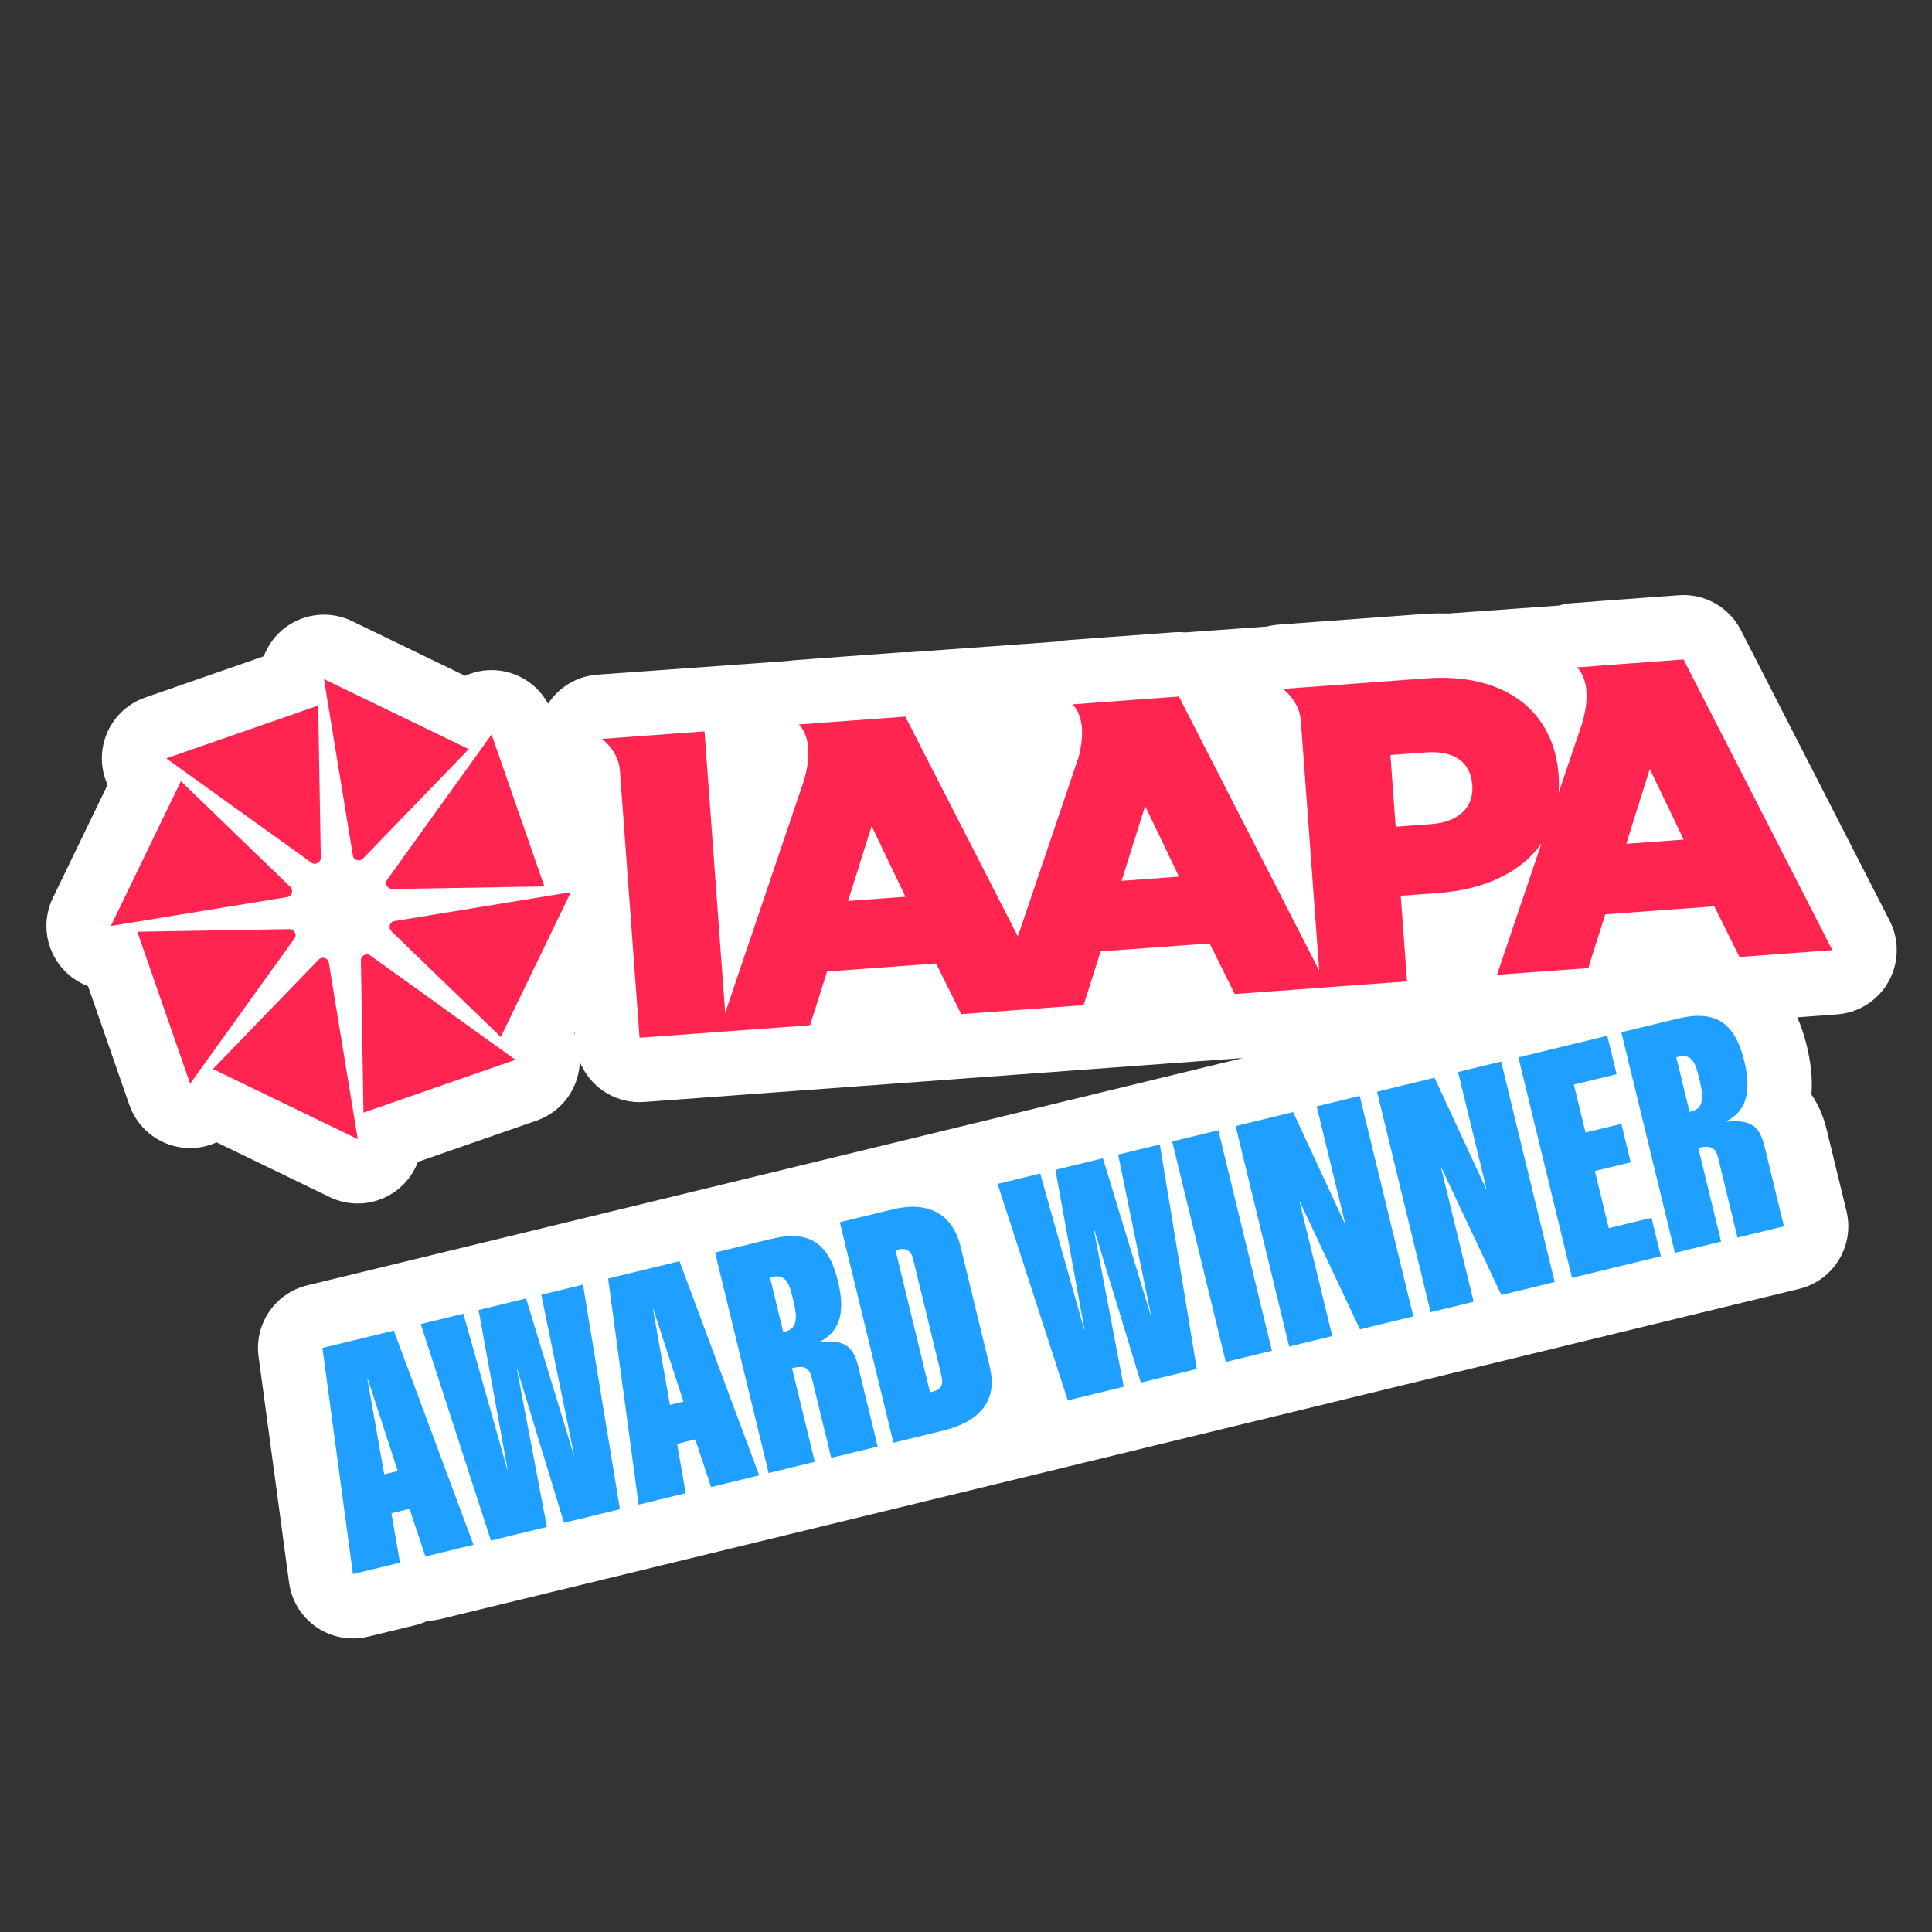 <?xml version="1.0" encoding="UTF-8"?>
<svg xmlns="http://www.w3.org/2000/svg" id="Live" viewBox="0 0 900 900">
  <rect x="0" y="0" width="900" height="900" fill="#333333" stroke="none"/>
  <defs>
    <style>
      .cls-1 {
        fill: #0ad2ea;
      }

      .cls-2 {
        fill: #fff;
      }

      .cls-3 {
        fill: #1f9fff;
      }

      .cls-4 {
        fill: #ff2550;
      }
    </style>
  </defs>
  <path class="cls-1" d="M196.006,616.802l19.842-4.822,20.475,72.706.143-.035-13.527-74.395,22.134-5.379,22.225,73.039.143-.035-15.277-74.728,19.412-4.717,17.225,104.599-26.074,6.336-21.788-71.553-.143.035,13.98,73.45-26.074,6.336-32.698-100.839Z"></path>
  <path class="cls-1" d="M283.285,595.592l33.237-8.077,37.139,99.76-22.42,5.448-7.363-22.183-8.452,2.054,3.996,23.001-21.919,5.326-14.217-105.33ZM318.379,652.912l-14.054-43.163-.143.035,7.894,44.66,6.304-1.532Z"></path>
  <path class="cls-1" d="M333.105,583.486l26.145-6.354c16.977-4.125,26.597,1.123,31.088,19.604,3.882,15.974.074,24.03-8.716,28.442,12.059-1.261,15.899,2.054,18.179,11.437l9.052,37.248-21.633,5.257-8.999-37.033c-1.166-4.799-3.177-6.207-9.266-4.728l10.601,43.623-21.489,5.222-24.961-102.719ZM365.723,620.317c5.157-1.253,6.043-5.413,3.989-13.866l-.801-3.295c-1.671-6.877-3.924-9.591-9.439-8.251l-.788.191,6.179,25.429.86-.209Z"></path>
  <path class="cls-1" d="M391.23,569.361l24.713-6.005c16.905-4.108,27.928,2.544,31.497,17.228l13.56,55.801c3.621,14.899-2.76,25.477-22.244,30.212l-22.564,5.483-24.961-102.719ZM434.317,648.331c3.94-.957,5.365-2.897,4.216-7.624l-13.16-54.153c-1.044-4.298-3.487-5.297-7.069-4.427l-1.146.279,16.084,66.187,1.074-.261Z"></path>
  <path class="cls-1" d="M464.721,551.502l19.842-4.822,20.475,72.706.143-.035-13.527-74.395,22.134-5.379,22.225,73.039.143-.035-15.277-74.728,19.412-4.717,17.225,104.599-26.074,6.336-21.788-71.553-.143.035,13.98,73.45-26.074,6.336-32.698-100.839Z"></path>
  <path class="cls-1" d="M546.058,531.737l21.489-5.222,24.961,102.719-21.489,5.222-24.961-102.719Z"></path>
  <path class="cls-1" d="M641.467,508.552l26.79-6.51,24.08,51.954.143-.035-13.264-54.583,20.057-4.874,24.961,102.719-24.856,6.04-27.912-59.292-.143.035,15.161,62.391-20.057,4.874-24.961-102.719Z"></path>
  <path class="cls-1" d="M707.329,492.547l41.403-10.061,4.352,17.908-19.913,4.839,5.431,22.349,16.69-4.056,4.352,17.908-16.69,4.056,6.475,26.647,19.913-4.839,4.352,17.908-41.403,10.061-24.961-102.719Z"></path>
  <path class="cls-1" d="M755.286,480.893l26.145-6.354c16.977-4.125,26.597,1.123,31.088,19.604,3.882,15.974.074,24.03-8.716,28.442,12.059-1.261,15.899,2.054,18.179,11.437l9.052,37.248-21.633,5.257-8.999-37.033c-1.166-4.799-3.177-6.207-9.266-4.728l10.601,43.623-21.489,5.222-24.961-102.719ZM787.905,517.724c5.157-1.253,6.043-5.413,3.989-13.866l-.801-3.295c-1.671-6.877-3.924-9.591-9.439-8.251l-.788.191,6.179,25.429.86-.209Z"></path>
  <path class="cls-1" d="M157.871,358.817l6.506,39.697c.257,2.24,3.158,3.018,4.747,1.418l49.238-50.958-67.453-32.641,6.961,42.485.001-0Z"></path>
  <path class="cls-1" d="M149.44,399.514l-1.216-70.849-70.778,24.614,67.633,48.593c1.771,1.397,4.37-.099,4.361-2.358Z"></path>
  <path class="cls-1" d="M94.113,424.391l39.697-6.505c2.24-.257,3.018-3.158,1.417-4.747l-50.958-49.238-32.642,67.453,42.486-6.961-0-.002Z"></path>
  <path class="cls-1" d="M134.811,432.822l-70.85,1.216,24.614,70.778,48.593-67.633c1.397-1.771-.104-4.37-2.357-4.361Z"></path>
  <path class="cls-1" d="M159.687,488.149l-6.506-39.697c-.257-2.24-3.158-3.018-4.747-1.417l-49.238,50.957,67.453,32.642-6.961-42.486-.002 0Z"></path>
  <path class="cls-1" d="M168.118,447.451l1.216,70.849,70.778-24.613-67.633-48.593c-1.771-1.398-4.37.099-4.361,2.357Z"></path>
  <path class="cls-1" d="M223.446,422.575l-39.697,6.505c-2.24.257-3.018,3.158-1.417,4.747l50.957,49.238,32.642-67.453-42.486,6.961 0.0.002Z"></path>
  <path class="cls-1" d="M182.747,414.145l70.85-1.217-24.614-70.778-48.593,67.633c-1.398,1.771.104,4.369,2.357,4.361Z"></path>
  <path class="cls-2" d="M883.57,441.461v-.021c-.001-.004-.001-.006-.001-.01-.009-.218-.02-.436-.032-.654-.001-.002-.001-.004-.001-.006,0-.01-.001-.02-.002-.029-.277-4.459-1.521-8.642-3.518-12.347l-68.431-133.644c-.151-.309-.309-.615-.47-.917l-.152-.298c-5.494-10.734-16.898-17.135-28.903-16.252l-38.1,2.798c-.508.037-1.012.087-1.513.149l-10.073.74c-2.143.157-4.229.54-6.235,1.127l-51.304,3.687c-4.077-.116-8.256-.02-12.517.293l-59.658,4.382c-.274.02-.547.044-.818.071l-6.396.47c-1.812.133-3.585.428-5.303.871l-38.088,2.737c-1.677-.163-3.381-.185-5.094-.059l-38.1,2.798c-.274.02-.548.044-.82.072l-10.676.784c-1.494.109-2.96.329-4.391.65l-69.727,5.011c-1.227-.061-2.465-.047-3.707.043l-38.1,2.798c-.269.02-.536.043-.804.07l-10.774.792c-.926.068-1.846.179-2.759.332l-88.816,6.383c-9.517.684-17.936,5.822-22.969,13.536-4.472-8.219-12.582-13.985-22.027-15.357-5.769-.836-11.522.048-16.642,2.357l-52.677-25.491c-10.082-4.878-22.041-3.735-31.014,2.964-4.669,3.486-8.112,8.179-10.099,13.431l-55.271,19.221c-10.577,3.679-18.226,12.942-19.834,24.025-.837,5.768.047,11.522,2.356,16.642l-25.49,52.675c-4.879,10.081-3.735,22.04,2.964,31.014,3.487,4.671,8.179,8.12,13.433,10.107l19.218,55.264c3.679,10.578,12.942,18.226,24.025,19.835,1.442.209,2.884.312,4.315.312,4.295,0,8.494-.931,12.335-2.665l52.666,25.487c4.15,2.008,8.617,2.996,13.064,2.996,6.356,0,12.67-2.018,17.95-5.959,4.669-3.486,8.113-8.179,10.099-13.431l55.271-19.221c10.578-3.678,18.227-12.942,19.835-24.025.165-1.137.247-2.272.282-3.404,4.467,11.142,15.365,18.831,27.811,18.83.737,0,1.481-.027,2.229-.082l206.853-15.192c.015-.001.029-.002.044-.003l70.29-5.162c.032-.002.063-.004.095-.007l1.587-.117-10.472,2.545c-.002 0-.003.001-.005.001l-8.038,1.953-.013.003-21.489,5.222-.008.002-5.74,1.395c-.006.001-.012.002-.019.004l-19.412,4.718c-0,0-0,0-.001 0l-7.09,1.723-22.135,5.379-75.697,18.395c-.005.001-.01.002-.014.003l-24.712,6.005c-.002 0-.004.001-.006.002l-31.94,7.762c-.011.003-.022.005-.034.008l-26.146,6.354c-.002 0-.005.001-.008.002l-16.556,4.023c-.006.001-.012.002-.019.004l-33.237,8.077c-.01.002-.019.005-.028.008l-11.667,2.835c-.004.001-.009.002-.014.003l-19.411,4.717c-.001 0-.003.001-.004.001l-7.077,1.72c-.004.001-.007.001-.011.002l-22.134,5.378c-.006.001-.012.004-.019.005l-7.069,1.718c-.001 0-.002 0-.003.001l-19.842,4.821c-.006.001-.012.003-.018.005l-45.791,11.127c-14.926,3.627-24.701,17.942-22.646,33.164l14.217,105.33c1.137,8.423,5.794,15.969,12.813,20.762,5.03,3.435,10.935,5.225,16.918,5.225,2.365,0,4.743-.28,7.083-.849l21.919-5.327c2.022-.491,3.949-1.178,5.764-2.037,2.006-.07,4.035-.344,6.056-.835l75.778-18.415,14.87-3.614c.001-0.0.001-0.0.002-0l43.503-10.572,21.354-5.189c.003-.001.005-.001.008-.002l7.461-1.813,18.425-4.477c.003-.001.006-.002.01-.003l10.167-2.471,19.121-4.646c.001-0.0.003-.001.004-.001l122.585-29.789,26.074-6.336c.004-.001.009-.002.013-.003l63.089-15.331c0-0.0.001-0.0.001-0l45.806-11.131c.001-0.0.002-0.0.002-0l20.057-4.874,29.568-7.185,8.181-1.988c0,0,0-0.0.001-0l8.051-1.957c.001-0.0.002-0.0.003-.001l41.402-10.061c.009-.002.017-.005.026-.007l6.519-1.584c.003-.001.007-.001.01-.002l21.489-5.222c.002-0.0.004-.001.006-.002l7.647-1.858c.003-.001.007-.001.01-.002l21.633-5.257c.014-.003.028-.008.042-.012.551-.135,1.093-.289,1.63-.453.008-.002.015-.004.023-.006.028-.009.056-.018.084-.027,1.244-.384,2.45-.844,3.612-1.375.037-.016.075-.032.112-.049.029-.013.057-.029.086-.043,2.229-1.038,4.298-2.334,6.172-3.849.019-.015.039-.028.057-.044.045-.036.088-.074.132-.112.993-.816,1.929-1.692,2.806-2.624.003-.003.006-.006.009-.009.001-.002.003-.003.004-.005.363-.386.716-.779,1.058-1.183.028-.032.057-.063.084-.096.003-.004.007-.009.01-.013.349-.417.685-.845,1.01-1.281.01-.013.021-.025.03-.038.036-.048.07-.098.105-.146.472-.641.92-1.301,1.34-1.979.044-.068.089-.135.132-.205.04-.065.076-.131.113-.197.172-.287.338-.577.5-.87.01-.018.021-.035.031-.053.006-.01.011-.021.017-.032.264-.48.519-.966.757-1.461.003-.006.006-.011.009-.017.001-.002.002-.004.003-.006.82-1.708,1.478-3.503,1.964-5.359.001-.003.002-.005.002-.008.01-.037.022-.073.031-.11.008-.03.013-.061.021-.091.593-2.329.912-4.756.925-7.24 0-.024.002-.049.002-.073 0-.091-.002-.181-.005-.272-.001-.225.002-.449-.005-.675-.03-1.028-.117-2.043-.248-3.045-.002-.018-.004-.036-.006-.053-.002-.019-.007-.038-.009-.057-.067-.497-.146-.991-.237-1.481-.009-.05-.015-.101-.024-.151-.007-.034-.015-.068-.022-.101-.08-.41-.169-.818-.265-1.222-.009-.037-.015-.073-.024-.11l-.02-.082c-.017-.071-.034-.142-.052-.213l-8.98-36.954c-.731-3.009-2.44-10.041-7.272-17.049.554-6.987-.177-14.545-2.19-22.83-1.157-4.76-2.64-9.142-4.422-13.165l18.542-1.362c.011-0.0.022-.001.031-.002,7.346-.546,13.889-3.7,18.776-8.497.997-.978,1.93-2.028,2.788-3.146,4.128-5.37,6.465-12.157,6.185-19.425ZM267.444,481.355l.216-.446.08,1.088c-.092-.217-.198-.428-.295-.643Z"></path>
  <path class="cls-4" d="M784.65,307.97l-.392-.767-38.1,2.798-.008.039-11.579.85s8.413,6.49,2.314,26.494l-10.845,32.022c.175-2.63.227-5.32.021-8.117l-.028-.388c-2.227-30.319-25.799-47.527-61.517-44.904l-59.658,4.381.001.011-7.215.53s7.665,5.607,8.333,14.697l8.558,116.525-64.983-126.905-.392-.767-38.1,2.798-.005.012-11.493.844s7.948,6.134,2.799,24.833l-28.198,83.253-52.031-101.615-.392-.767-38.1,2.798-.005.012-11.574.85s8.39,6.475,2.336,26.422l-36.573,107.97-9.634-131.181-47.75,3.507s7.66,5.608,8.328,14.698l.011-.001,9.145,124.521,36.909-2.711,3.621-.266,38.897-2.857,7.945-25.032,50.778-3.729,11.706,23.588,14.473-1.063,28.822-2.117,13.702-1.006,7.94-25.031,50.778-3.729,11.711,23.588,39.916-2.932,3.373-.248,36.958-2.714-2.929-39.883,17.382-1.277c9.715-.713,18.353-2.697,25.772-5.797,9.657-4.035,17.246-9.961,22.447-17.436l-20.774,61.316,42.518-3.123,7.945-25.032,50.778-3.729,11.711,23.588,43.289-3.179-68.942-134.642ZM395.067,419.699l10.965-34.874,15.771,32.91-26.736,1.964ZM522.492,410.341l10.96-34.874,15.771,32.91-26.731,1.963ZM685.86,366.002c.743,10.119-6.576,16.978-19.098,17.898l-16.601,1.219-2.453-33.401,16.407-1.205c13.217-.971,20.93,4.395,21.716,15.101l.028.388ZM757.585,393.075l10.966-34.874,15.771,32.911-26.736,1.964Z"></path>
  <path class="cls-4" d="M157.871,358.817l6.506,39.697c.257,2.24,3.158,3.018,4.747,1.418l49.238-50.958-67.453-32.641,6.961,42.485.001-0Z"></path>
  <path class="cls-4" d="M149.44,399.514l-1.216-70.849-70.778,24.614,67.633,48.593c1.771,1.397,4.37-.099,4.361-2.358Z"></path>
  <path class="cls-4" d="M94.113,424.391l39.697-6.505c2.24-.257,3.018-3.158,1.417-4.747l-50.958-49.238-32.642,67.453,42.486-6.961-0-.002Z"></path>
  <path class="cls-4" d="M134.811,432.822l-70.85,1.216,24.614,70.778,48.593-67.633c1.397-1.771-.104-4.37-2.357-4.361Z"></path>
  <path class="cls-4" d="M159.687,488.149l-6.506-39.697c-.257-2.24-3.158-3.018-4.747-1.417l-49.238,50.957,67.453,32.642-6.961-42.486-.002 0Z"></path>
  <path class="cls-4" d="M168.118,447.451l1.216,70.849,70.778-24.613-67.633-48.593c-1.771-1.398-4.37.099-4.361,2.357Z"></path>
  <path class="cls-4" d="M223.446,422.575l-39.697,6.505c-2.24.257-3.018,3.158-1.417,4.747l50.957,49.238,32.642-67.453-42.486,6.961 0.0.002Z"></path>
  <path class="cls-4" d="M182.747,414.145l70.85-1.217-24.614-70.778-48.593,67.633c-1.398,1.771.104,4.369,2.357,4.361Z"></path>
  <path class="cls-3" d="M150.198,627.934l33.237-8.077,37.139,99.76-22.42,5.448-7.363-22.183-8.452,2.054,3.996,23.001-21.919,5.326-14.217-105.33ZM185.292,685.253l-14.054-43.163-.143.035,7.894,44.66,6.304-1.532Z"></path>
  <path class="cls-3" d="M196.006,616.802l19.842-4.822,20.475,72.706.143-.035-13.527-74.395,22.134-5.379,22.225,73.039.143-.035-15.277-74.728,19.412-4.717,17.225,104.599-26.074,6.336-21.788-71.553-.143.035,13.98,73.45-26.074,6.336-32.698-100.839Z"></path>
  <path class="cls-3" d="M283.285,595.592l33.237-8.077,37.139,99.76-22.42,5.448-7.363-22.183-8.452,2.054,3.996,23.001-21.919,5.326-14.217-105.33ZM318.379,652.912l-14.054-43.163-.143.035,7.894,44.66,6.304-1.532Z"></path>
  <path class="cls-3" d="M333.105,583.486l26.145-6.354c16.977-4.125,26.597,1.123,31.088,19.604,3.882,15.974.074,24.03-8.716,28.442,12.059-1.261,15.899,2.054,18.179,11.437l9.052,37.248-21.633,5.257-8.999-37.033c-1.166-4.799-3.177-6.207-9.266-4.728l10.601,43.623-21.489,5.222-24.961-102.719ZM365.723,620.317c5.157-1.253,6.043-5.413,3.989-13.866l-.801-3.295c-1.671-6.877-3.924-9.591-9.439-8.251l-.788.191,6.179,25.429.86-.209Z"></path>
  <path class="cls-3" d="M391.23,569.361l24.713-6.005c16.905-4.108,27.928,2.544,31.497,17.228l13.56,55.801c3.621,14.899-2.76,25.477-22.244,30.212l-22.564,5.483-24.961-102.719ZM434.317,648.331c3.94-.957,5.365-2.897,4.216-7.624l-13.16-54.153c-1.044-4.298-3.487-5.297-7.069-4.427l-1.146.279,16.084,66.187,1.074-.261Z"></path>
  <path class="cls-3" d="M464.721,551.502l19.842-4.822,20.475,72.706.143-.035-13.527-74.395,22.134-5.379,22.225,73.039.143-.035-15.277-74.728,19.412-4.717,17.225,104.599-26.074,6.336-21.788-71.553-.143.035,13.98,73.45-26.074,6.336-32.698-100.839Z"></path>
  <path class="cls-3" d="M546.058,531.737l21.489-5.222,24.961,102.719-21.489,5.222-24.961-102.719Z"></path>
  <path class="cls-3" d="M575.602,524.557l26.79-6.51,24.08,51.954.143-.035-13.264-54.583,20.057-4.874,24.961,102.719-24.856,6.04-27.912-59.292-.143.035,15.161,62.391-20.057,4.874-24.961-102.719Z"></path>
  <path class="cls-3" d="M641.467,508.552l26.79-6.51,24.08,51.954.143-.035-13.264-54.583,20.057-4.874,24.961,102.719-24.856,6.04-27.912-59.292-.143.035,15.161,62.391-20.057,4.874-24.961-102.719Z"></path>
  <path class="cls-3" d="M707.329,492.547l41.403-10.061,4.352,17.908-19.913,4.839,5.431,22.349,16.69-4.056,4.352,17.908-16.69,4.056,6.475,26.647,19.913-4.839,4.352,17.908-41.403,10.061-24.961-102.719Z"></path>
  <path class="cls-3" d="M755.286,480.893l26.145-6.354c16.977-4.125,26.597,1.123,31.088,19.604,3.882,15.974.074,24.03-8.716,28.442,12.059-1.261,15.899,2.054,18.179,11.437l9.052,37.248-21.633,5.257-8.999-37.033c-1.166-4.799-3.177-6.207-9.266-4.728l10.601,43.623-21.489,5.222-24.961-102.719ZM787.905,517.724c5.157-1.253,6.043-5.413,3.989-13.866l-.801-3.295c-1.671-6.877-3.924-9.591-9.439-8.251l-.788.191,6.179,25.429.86-.209Z"></path>
</svg>
